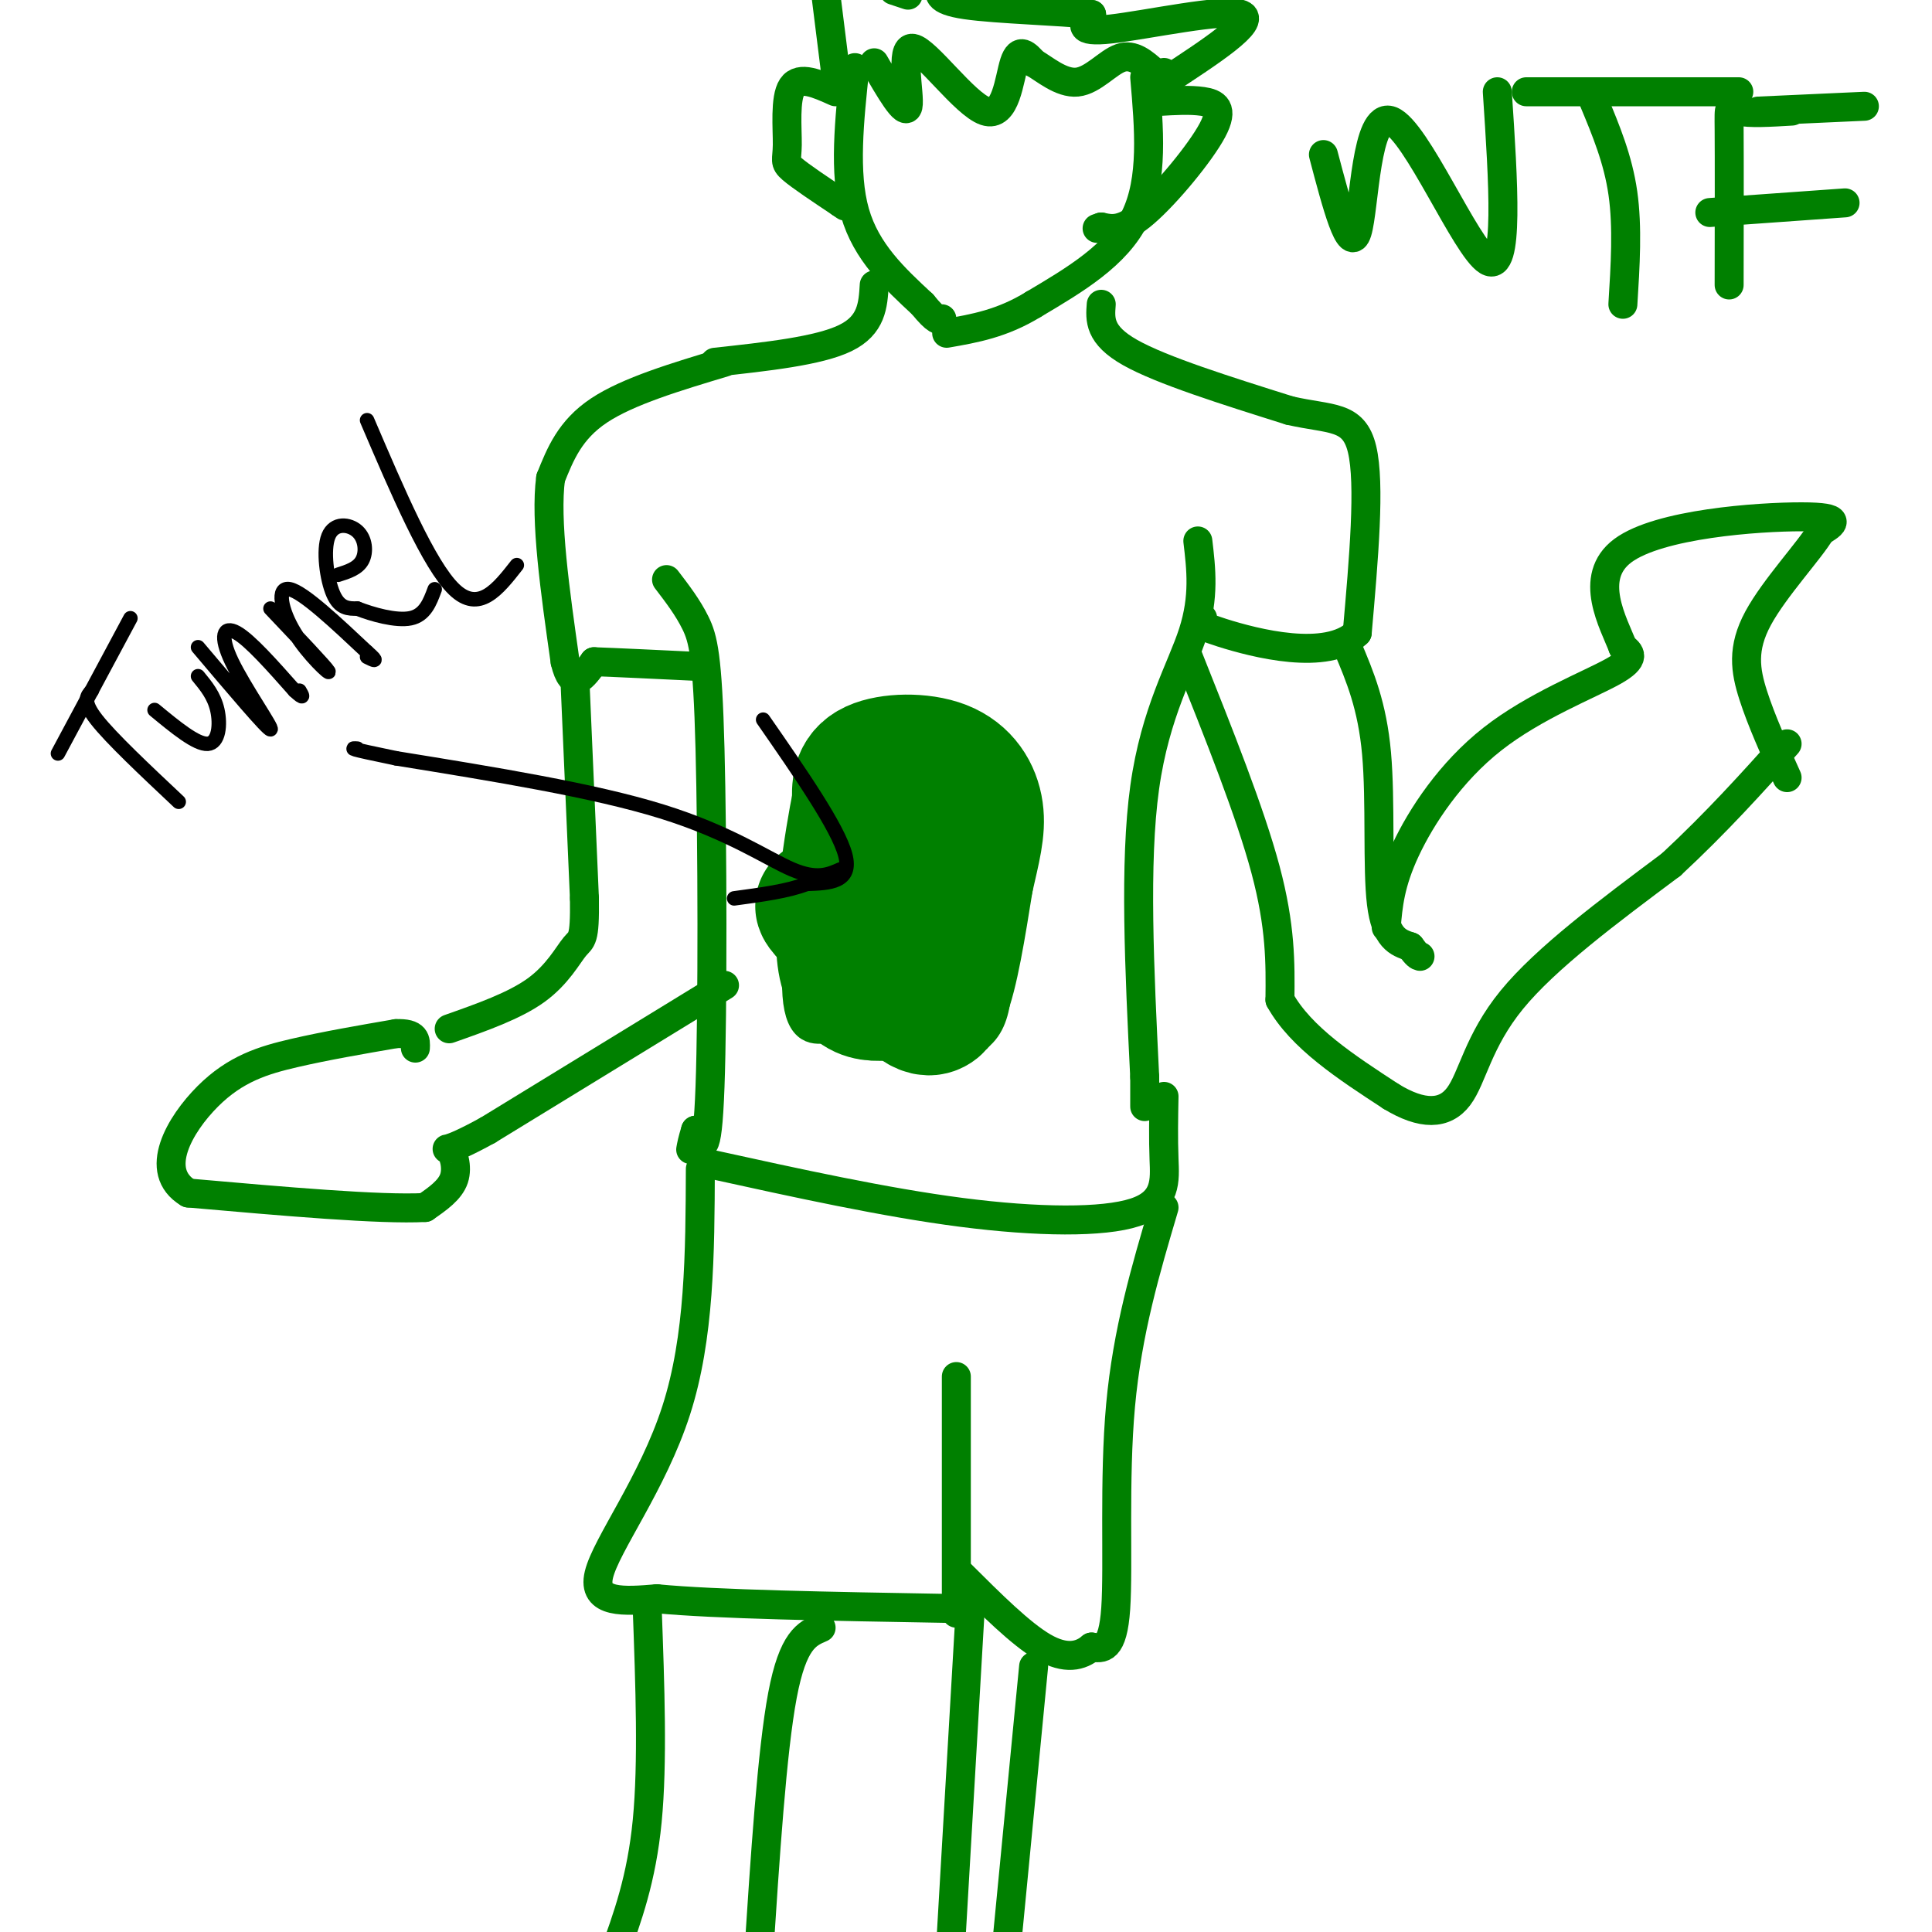 <svg viewBox='0 0 400 400' version='1.1' xmlns='http://www.w3.org/2000/svg' xmlns:xlink='http://www.w3.org/1999/xlink'><g fill='none' stroke='#008000' stroke-width='6' stroke-linecap='round' stroke-linejoin='round'><path d='M138,120c2.214,2.893 4.429,5.786 6,9c1.571,3.214 2.500,6.750 3,26c0.500,19.250 0.571,54.214 0,70c-0.571,15.786 -1.786,12.393 -3,9'/><path d='M144,234c-0.667,2.167 -0.833,3.083 -1,4'/><path d='M248,112c0.689,5.800 1.378,11.600 -1,19c-2.378,7.400 -7.822,16.400 -10,32c-2.178,15.600 -1.089,37.800 0,60'/><path d='M237,223c0.000,10.167 0.000,5.583 0,1'/><path d='M150,75c-10.000,3.000 -20.000,6.000 -26,10c-6.000,4.000 -8.000,9.000 -10,14'/><path d='M114,99c-1.167,8.667 0.917,23.333 3,38'/><path d='M117,137c1.500,6.333 3.750,3.167 6,0'/><path d='M123,137c4.667,0.167 13.333,0.583 22,1'/><path d='M119,140c0.000,0.000 2.000,46.000 2,46'/><path d='M121,186c0.119,8.940 -0.583,8.292 -2,10c-1.417,1.708 -3.548,5.774 -8,9c-4.452,3.226 -11.226,5.613 -18,8'/><path d='M150,204c0.000,0.000 -49.000,30.000 -49,30'/><path d='M101,234c-9.524,5.262 -8.833,3.417 -8,4c0.833,0.583 1.810,3.595 1,6c-0.810,2.405 -3.405,4.202 -6,6'/><path d='M88,250c-9.167,0.500 -29.083,-1.250 -49,-3'/><path d='M39,247c-7.500,-4.500 -1.750,-14.250 4,-20c5.750,-5.750 11.500,-7.500 18,-9c6.500,-1.500 13.750,-2.750 21,-4'/><path d='M82,214c4.167,-0.167 4.083,1.417 4,3'/><path d='M228,63c-0.250,3.167 -0.500,6.333 6,10c6.500,3.667 19.750,7.833 33,12'/><path d='M267,85c8.511,1.956 13.289,0.844 15,8c1.711,7.156 0.356,22.578 -1,38'/><path d='M281,131c-6.200,6.044 -21.200,2.156 -28,0c-6.800,-2.156 -5.400,-2.578 -4,-3'/><path d='M279,134c2.556,6.044 5.111,12.089 6,22c0.889,9.911 0.111,23.689 1,31c0.889,7.311 3.444,8.156 6,9'/><path d='M292,196c1.333,1.833 1.667,1.917 2,2'/><path d='M246,136c6.417,16.083 12.833,32.167 16,44c3.167,11.833 3.083,19.417 3,27'/><path d='M265,207c4.333,7.833 13.667,13.917 23,20'/><path d='M288,227c6.464,3.952 11.125,3.833 14,0c2.875,-3.833 3.964,-11.381 11,-20c7.036,-8.619 20.018,-18.310 33,-28'/><path d='M346,179c9.500,-8.833 16.750,-16.917 24,-25'/><path d='M287,192c0.387,-4.548 0.774,-9.095 4,-16c3.226,-6.905 9.292,-16.167 18,-23c8.708,-6.833 20.060,-11.238 25,-14c4.940,-2.762 3.470,-3.881 2,-5'/><path d='M336,134c-1.845,-4.845 -7.458,-14.458 0,-20c7.458,-5.542 27.988,-7.012 37,-7c9.012,0.012 6.506,1.506 4,3'/><path d='M377,110c-2.179,3.786 -9.625,11.750 -13,18c-3.375,6.250 -2.679,10.786 -1,16c1.679,5.214 4.339,11.107 7,17'/><path d='M147,241c18.083,3.976 36.167,7.952 52,10c15.833,2.048 29.417,2.167 36,0c6.583,-2.167 6.167,-6.619 6,-11c-0.167,-4.381 -0.083,-8.690 0,-13'/><path d='M145,242c-0.067,17.444 -0.133,34.889 -5,50c-4.867,15.111 -14.533,27.889 -16,34c-1.467,6.111 5.267,5.556 12,5'/><path d='M136,331c12.000,1.167 36.000,1.583 60,2'/><path d='M198,285c0.000,0.000 0.000,49.000 0,49'/><path d='M241,250c-3.800,12.822 -7.600,25.644 -9,41c-1.400,15.356 -0.400,33.244 -1,42c-0.600,8.756 -2.800,8.378 -5,8'/><path d='M226,341c-2.244,1.911 -5.356,2.689 -10,0c-4.644,-2.689 -10.822,-8.844 -17,-15'/><path d='M134,333c0.583,16.000 1.167,32.000 0,44c-1.167,12.000 -4.083,20.000 -7,28'/><path d='M170,337c-2.917,1.250 -5.833,2.500 -8,14c-2.167,11.500 -3.583,33.250 -5,55'/><path d='M201,331c0.000,0.000 -5.000,86.000 -5,86'/><path d='M214,345c0.000,0.000 -6.000,62.000 -6,62'/><path d='M185,153c-3.177,-0.888 -6.353,-1.776 -9,0c-2.647,1.776 -4.764,6.215 -7,17c-2.236,10.785 -4.591,27.915 -4,36c0.591,8.085 4.127,7.126 6,7c1.873,-0.126 2.081,0.581 8,2c5.919,1.419 17.548,3.548 23,0c5.452,-3.548 4.726,-12.774 4,-22'/><path d='M206,193c1.196,-8.941 2.187,-20.293 2,-26c-0.187,-5.707 -1.550,-5.767 -4,-8c-2.450,-2.233 -5.986,-6.638 -10,-8c-4.014,-1.362 -8.507,0.319 -13,2'/><path d='M181,153c-3.622,2.133 -6.178,6.467 -8,13c-1.822,6.533 -2.911,15.267 -4,24'/><path d='M169,190c-0.978,6.089 -1.422,9.311 1,12c2.422,2.689 7.711,4.844 13,7'/><path d='M183,209c3.889,1.089 7.111,0.311 5,0c-2.111,-0.311 -9.556,-0.156 -17,0'/><path d='M171,209c-3.000,-1.000 -2.000,-3.500 -1,-6'/><path d='M170,203c2.667,0.833 9.833,5.917 15,8c5.167,2.083 8.333,1.167 10,0c1.667,-1.167 1.833,-2.583 2,-4'/><path d='M197,207c1.689,-3.511 4.911,-10.289 6,-16c1.089,-5.711 0.044,-10.356 -1,-15'/><path d='M202,176c-0.496,-4.376 -1.235,-7.816 -3,-11c-1.765,-3.184 -4.556,-6.111 -7,-7c-2.444,-0.889 -4.543,0.261 -6,0c-1.457,-0.261 -2.274,-1.932 -4,4c-1.726,5.932 -4.363,19.466 -7,33'/><path d='M175,195c0.083,5.412 3.790,2.442 8,-1c4.210,-3.442 8.922,-7.356 12,-13c3.078,-5.644 4.521,-13.020 1,-17c-3.521,-3.980 -12.006,-4.566 -16,0c-3.994,4.566 -3.497,14.283 -3,24'/><path d='M177,188c1.726,-1.738 7.542,-18.083 8,-19c0.458,-0.917 -4.440,13.595 -6,21c-1.560,7.405 0.220,7.702 2,8'/></g>
<g fill='none' stroke='#008000' stroke-width='28' stroke-linecap='round' stroke-linejoin='round'><path d='M181,174c2.500,0.917 5.000,1.833 6,4c1.000,2.167 0.500,5.583 0,9'/><path d='M187,187c-0.536,2.407 -1.876,3.923 -4,5c-2.124,1.077 -5.033,1.713 -8,0c-2.967,-1.713 -5.990,-5.775 -4,-4c1.990,1.775 8.995,9.388 16,17'/><path d='M187,205c4.044,3.933 6.156,5.267 8,1c1.844,-4.267 3.422,-14.133 5,-24'/><path d='M200,182c1.437,-6.360 2.530,-10.262 2,-14c-0.530,-3.738 -2.681,-7.314 -7,-9c-4.319,-1.686 -10.805,-1.482 -14,0c-3.195,1.482 -3.097,4.241 -3,7'/><path d='M178,166c-1.667,8.156 -4.333,25.044 -3,33c1.333,7.956 6.667,6.978 12,6'/><path d='M187,205c3.333,1.000 5.667,0.500 8,0'/></g>
<g fill='none' stroke='#000000' stroke-width='3' stroke-linecap='round' stroke-linejoin='round'><path d='M158,149c7.750,11.167 15.500,22.333 17,28c1.500,5.667 -3.250,5.833 -8,6'/><path d='M167,183c-3.833,1.500 -9.417,2.250 -15,3'/><path d='M174,180c-2.444,1.089 -4.889,2.178 -10,0c-5.111,-2.178 -12.889,-7.622 -27,-12c-14.111,-4.378 -34.556,-7.689 -55,-11'/><path d='M82,157c-10.500,-2.167 -9.250,-2.083 -8,-2'/><path d='M12,156c0.000,0.000 15.000,-28.000 15,-28'/><path d='M19,143c-1.000,1.083 -2.000,2.167 1,6c3.000,3.833 10.000,10.417 17,17'/><path d='M32,147c4.333,3.578 8.667,7.156 11,7c2.333,-0.156 2.667,-4.044 2,-7c-0.667,-2.956 -2.333,-4.978 -4,-7'/><path d='M41,134c7.202,8.518 14.405,17.036 15,17c0.595,-0.036 -5.417,-8.625 -8,-14c-2.583,-5.375 -1.738,-7.536 1,-6c2.738,1.536 7.369,6.768 12,12'/><path d='M61,143c2.167,2.000 1.583,1.000 1,0'/><path d='M56,126c5.738,6.054 11.476,12.107 12,13c0.524,0.893 -4.167,-3.375 -7,-8c-2.833,-4.625 -3.810,-9.607 -1,-9c2.810,0.607 9.405,6.804 16,13'/><path d='M76,135c2.667,2.333 1.333,1.667 0,1'/><path d='M70,119c2.045,-0.649 4.089,-1.298 5,-3c0.911,-1.702 0.687,-4.456 -1,-6c-1.687,-1.544 -4.839,-1.877 -6,1c-1.161,2.877 -0.332,8.965 1,12c1.332,3.035 3.166,3.018 5,3'/><path d='M74,126c3.000,1.178 8.000,2.622 11,2c3.000,-0.622 4.000,-3.311 5,-6'/><path d='M76,87c6.417,15.000 12.833,30.000 18,35c5.167,5.000 9.083,0.000 13,-5'/></g>
<g fill='none' stroke='#008000' stroke-width='6' stroke-linecap='round' stroke-linejoin='round'><path d='M181,59c-0.250,4.167 -0.500,8.333 -6,11c-5.500,2.667 -16.250,3.833 -27,5'/><path d='M177,14c-1.167,10.917 -2.333,21.833 0,30c2.333,8.167 8.167,13.583 14,19'/><path d='M191,63c3.000,3.667 3.500,3.333 4,3'/><path d='M237,16c0.917,10.583 1.833,21.167 -2,29c-3.833,7.833 -12.417,12.917 -21,18'/><path d='M214,63c-6.500,4.000 -12.250,5.000 -18,6'/><path d='M240,21c3.214,-0.190 6.429,-0.381 9,0c2.571,0.381 4.500,1.333 2,6c-2.500,4.667 -9.429,13.048 -14,17c-4.571,3.952 -6.786,3.476 -9,3'/><path d='M228,47c-1.500,0.500 -0.750,0.250 0,0'/><path d='M173,19c-3.720,-1.673 -7.440,-3.345 -9,-1c-1.560,2.345 -0.958,8.708 -1,12c-0.042,3.292 -0.726,3.512 1,5c1.726,1.488 5.863,4.244 10,7'/><path d='M174,42c1.667,1.167 0.833,0.583 0,0'/><path d='M173,15c0.000,0.000 -2.000,-16.000 -2,-16'/><path d='M241,17c9.667,-6.311 19.333,-12.622 16,-14c-3.333,-1.378 -19.667,2.178 -27,3c-7.333,0.822 -5.667,-1.089 -4,-3'/><path d='M226,3c-6.178,-0.733 -19.622,-1.067 -26,-2c-6.378,-0.933 -5.689,-2.467 -5,-4'/><path d='M188,-1c0.000,0.000 -3.000,-1.000 -3,-1'/><path d='M181,13c3.258,5.636 6.517,11.273 7,9c0.483,-2.273 -1.809,-12.455 1,-12c2.809,0.455 10.718,11.545 15,13c4.282,1.455 4.938,-6.727 6,-10c1.062,-3.273 2.531,-1.636 4,0'/><path d='M214,13c2.202,1.238 5.708,4.333 9,4c3.292,-0.333 6.369,-4.095 9,-5c2.631,-0.905 4.815,1.048 7,3'/><path d='M239,15c1.500,0.500 1.750,0.250 2,0'/><path d='M274,32c2.750,10.435 5.500,20.869 7,16c1.500,-4.869 1.750,-25.042 7,-23c5.250,2.042 15.500,26.298 20,29c4.500,2.702 3.250,-16.149 2,-35'/><path d='M316,19c0.000,0.000 44.000,0.000 44,0'/><path d='M330,21c2.500,6.000 5.000,12.000 6,19c1.000,7.000 0.500,15.000 0,23'/><path d='M371,23c-4.422,0.267 -8.844,0.533 -11,0c-2.156,-0.533 -2.044,-1.867 -2,4c0.044,5.867 0.022,18.933 0,32'/><path d='M354,44c0.000,0.000 28.000,-2.000 28,-2'/><path d='M364,23c0.000,0.000 22.000,-1.000 22,-1'/></g>
</svg>